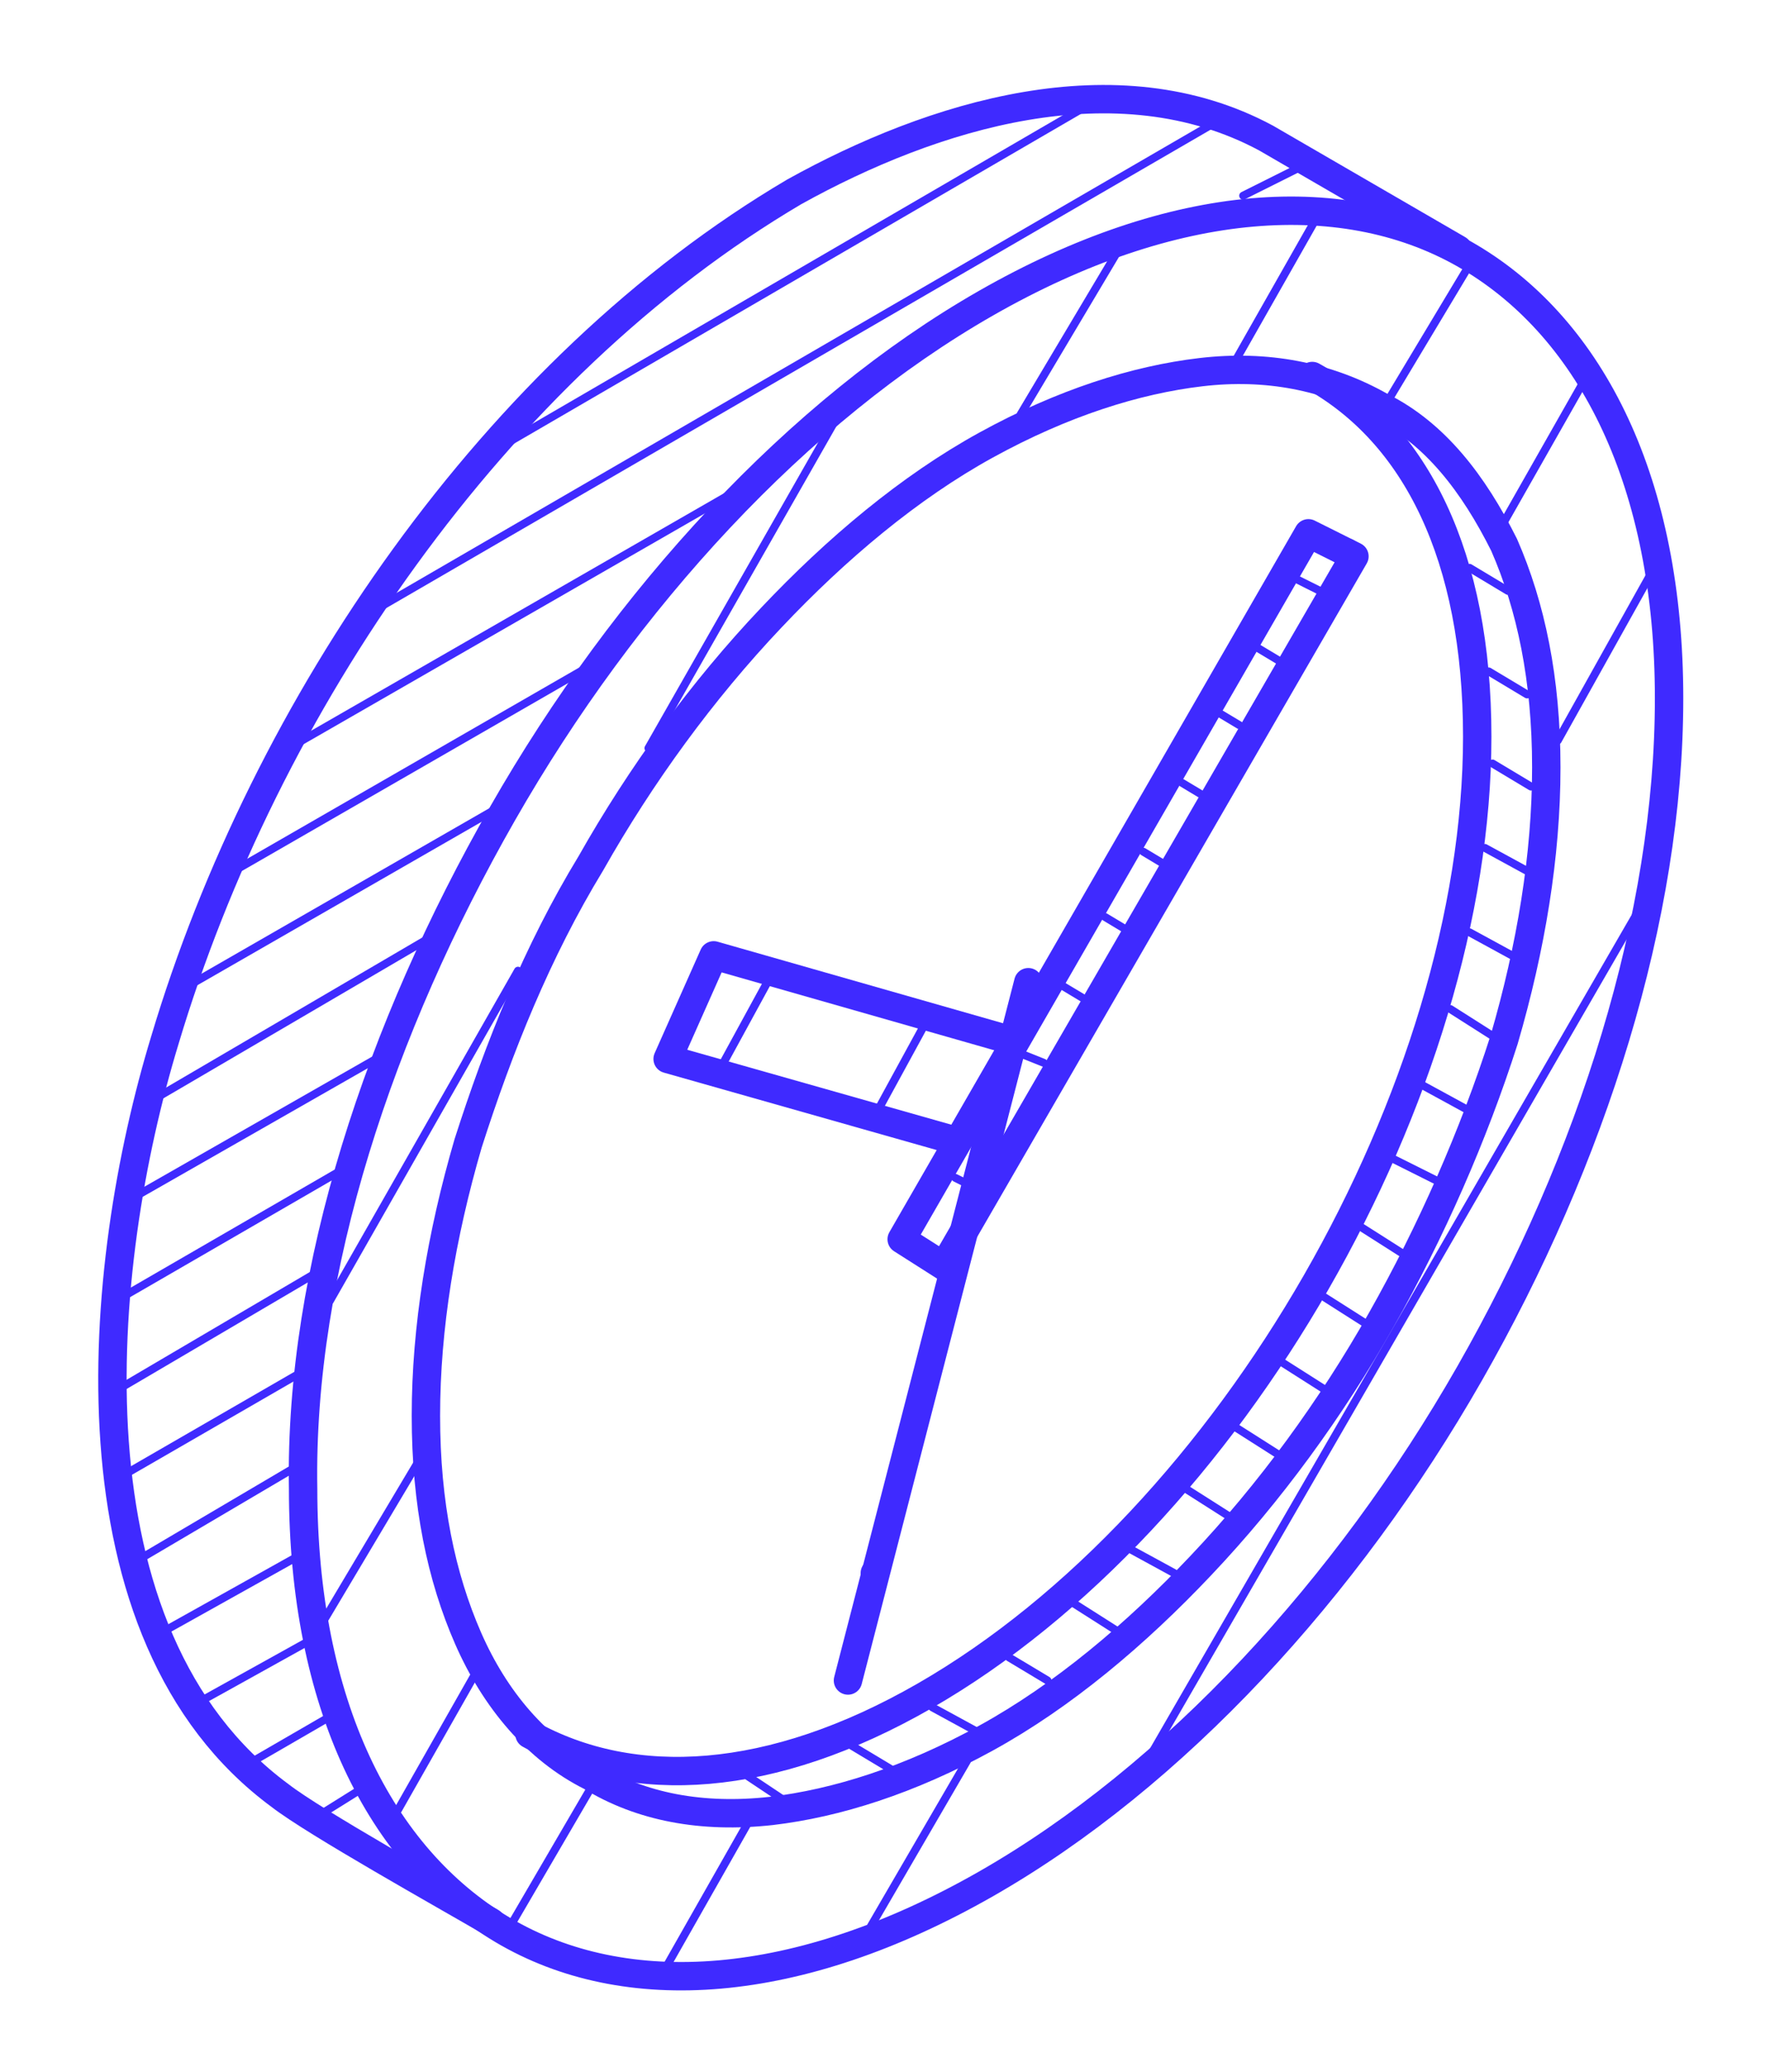 <?xml version="1.0" encoding="UTF-8"?> <!-- Generator: Adobe Illustrator 25.3.1, SVG Export Plug-In . SVG Version: 6.00 Build 0) --> <svg xmlns="http://www.w3.org/2000/svg" xmlns:xlink="http://www.w3.org/1999/xlink" id="Слой_1" x="0px" y="0px" viewBox="0 0 46 54" style="enable-background:new 0 0 46 54;" xml:space="preserve"> <style type="text/css"> .st0{fill-rule:evenodd;clip-rule:evenodd;fill:none;stroke:#3F2AFF;stroke-width:0.74;stroke-linecap:round;stroke-linejoin:round;stroke-miterlimit:22.926;} .st1{fill-rule:evenodd;clip-rule:evenodd;fill:none;stroke:#3F2AFF;stroke-width:0.207;stroke-linecap:round;stroke-miterlimit:10;} .st2{fill-rule:evenodd;clip-rule:evenodd;fill:none;stroke:#3F2AFF;stroke-width:0.21;stroke-linecap:round;stroke-miterlimit:10;} </style> <g> <path class="st0" d="M36,10.6c-1.4-0.8-3-1.1-4.7-0.9c-1.7,0.2-3.6,0.8-5.6,1.9c-2,1.1-3.9,2.7-5.6,4.5c-1.8,1.9-3.4,4.1-4.7,6.4 c-1.4,2.3-2.4,4.8-3.2,7.3c-0.7,2.4-1.1,4.8-1.1,7.1c0,2.3,0.4,4.2,1.1,5.8c0.7,1.6,1.8,2.9,3.2,3.6c1.3,0.8,2.9,1.1,4.7,0.9 c1.7-0.2,3.6-0.8,5.6-1.9c2-1.1,3.9-2.7,5.6-4.5c1.8-1.9,3.4-4.1,4.7-6.4c1.3-2.3,2.4-4.8,3.2-7.3c0.7-2.4,1.1-4.8,1.1-7.1 c0-2.3-0.4-4.2-1.1-5.8C38.4,12.6,37.4,11.3,36,10.6z"></path> <line class="st0" x1="22.8" y1="41" x2="22.8" y2="41"></line> <line class="st0" x1="35.1" y1="14.4" x2="35.1" y2="14.4"></line> <path class="st0" d="M34.2,9.8C34.2,9.8,34.2,9.8,34.2,9.8c2.7,1.5,4.3,4.7,4.3,9.4c0,9.2-6.4,20.4-14.4,25c-4,2.3-7.6,2.5-10.3,1 c0,0,0,0,0,0"></path> <path class="st0" d="M12.8,50.1c-1.2-0.7-4.6-2.6-5.5-3.3C1.6,42.6,2.5,33,4.3,27.1C6.9,18.4,12.9,9.6,20.7,5 c3.6-2,8.4-3.5,12.3-1.4l5,2.9"></path> <path class="st0" d="M13.1,21.2c3.2-5.6,7.7-10.5,12.6-13.3c4.9-2.8,9.4-3.1,12.6-1.2c3.2,1.9,5.2,5.9,5.2,11.5 c0,5.7-2,12-5.2,17.6c-3.2,5.6-7.7,10.5-12.6,13.3c-4.9,2.8-9.4,3.1-12.6,1.2c-3.2-1.9-5.2-5.9-5.2-11.5 C7.8,33.1,9.9,26.8,13.1,21.2z"></path> <line class="st0" x1="22.1" y1="43.8" x2="26.8" y2="25.6"></line> <polyline class="st0" points="24.8,29.7 17.4,27.6 18.6,24.9 26.3,27.1 "></polyline> <polygon class="st0" points="24.6,33 23.5,32.3 34.1,13.9 34.9,14.3 35.3,14.5 "></polygon> <line class="st1" x1="20.4" y1="46.9" x2="19.5" y2="46.3"></line> <line class="st1" x1="23.2" y1="46.1" x2="22.2" y2="45.5"></line> <line class="st1" x1="25.4" y1="45.1" x2="24.3" y2="44.5"></line> <line class="st1" x1="27.3" y1="43.8" x2="26.3" y2="43.2"></line> <line class="st1" x1="29.1" y1="42.5" x2="28" y2="41.8"></line> <line class="st1" x1="30.6" y1="41" x2="29.5" y2="40.4"></line> <line class="st1" x1="32" y1="39.5" x2="30.9" y2="38.8"></line> <line class="st1" x1="33.3" y1="37.9" x2="32.2" y2="37.2"></line> <line class="st1" x1="34.5" y1="36.2" x2="33.4" y2="35.5"></line> <line class="st1" x1="35.6" y1="34.5" x2="34.5" y2="33.8"></line> <line class="st1" x1="36.6" y1="32.7" x2="35.5" y2="32"></line> <line class="st1" x1="37.5" y1="30.8" x2="36.3" y2="30.2"></line> <line class="st1" x1="38.2" y1="28.9" x2="37.1" y2="28.3"></line> <line class="st1" x1="38.9" y1="27" x2="37.8" y2="26.3"></line> <line class="st1" x1="39.4" y1="24.9" x2="38.3" y2="24.3"></line> <line class="st1" x1="39.8" y1="22.7" x2="38.7" y2="22.1"></line> <line class="st1" x1="39.9" y1="20.5" x2="38.9" y2="19.9"></line> <line class="st1" x1="39.8" y1="18.1" x2="38.8" y2="17.5"></line> <line class="st1" x1="39.3" y1="15.4" x2="38.3" y2="14.8"></line> <line class="st1" x1="9.3" y1="46.7" x2="8.5" y2="47.2"></line> <line class="st1" x1="8.5" y1="44.8" x2="6.6" y2="45.9"></line> <line class="st1" x1="8" y1="42.8" x2="5.3" y2="44.3"></line> <line class="st1" x1="7.7" y1="40.6" x2="4.3" y2="42.5"></line> <line class="st1" x1="7.6" y1="38.3" x2="3.7" y2="40.6"></line> <line class="st1" x1="7.8" y1="35.8" x2="3.3" y2="38.4"></line> <line class="st1" x1="8.2" y1="33.2" x2="3.1" y2="36.2"></line> <line class="st1" x1="8.9" y1="30.5" x2="3.2" y2="33.8"></line> <line class="st1" x1="9.8" y1="27.6" x2="3.5" y2="31.2"></line> <line class="st1" x1="11.1" y1="24.5" x2="4.1" y2="28.6"></line> <line class="st1" x1="12.9" y1="21.1" x2="4.9" y2="25.7"></line> <line class="st1" x1="15.3" y1="17.4" x2="6.1" y2="22.7"></line> <line class="st1" x1="33.8" y1="4.4" x2="32.4" y2="5.1"></line> <line class="st1" x1="19" y1="12.9" x2="7.7" y2="19.4"></line> <line class="st1" x1="32" y1="3" x2="9.6" y2="16"></line> <line class="st1" x1="28.6" y1="2.6" x2="13.3" y2="11.5"></line> <line class="st1" x1="42.9" y1="23.4" x2="29.9" y2="45.9"></line> <line class="st1" x1="43" y1="15" x2="40.6" y2="19.3"></line> <line class="st1" x1="25.2" y1="45.9" x2="22.7" y2="50.2"></line> <line class="st1" x1="41.3" y1="9.9" x2="39.2" y2="13.6"></line> <line class="st1" x1="19.5" y1="47.5" x2="17.4" y2="51.2"></line> <line class="st1" x1="38.3" y1="6.9" x2="36.2" y2="10.4"></line> <line class="st1" x1="15.4" y1="46.6" x2="13.3" y2="50.2"></line> <line class="st1" x1="34.3" y1="5.7" x2="32.2" y2="9.4"></line> <line class="st1" x1="12.4" y1="43.6" x2="10.3" y2="47.3"></line> <line class="st1" x1="29.1" y1="6.6" x2="26.6" y2="10.8"></line> <line class="st1" x1="10.9" y1="38.1" x2="8.4" y2="42.3"></line> <line class="st1" x1="21.8" y1="10.9" x2="16.9" y2="19.5"></line> <line class="st1" x1="13.5" y1="25.3" x2="8.6" y2="33.9"></line> <line class="st2" x1="24.1" y1="26.7" x2="22.9" y2="28.9"></line> <line class="st2" x1="20" y1="25.6" x2="18.8" y2="27.8"></line> <line class="st1" x1="27.2" y1="27.7" x2="26.7" y2="27.5"></line> <line class="st1" x1="28.2" y1="26" x2="27.7" y2="25.7"></line> <line class="st1" x1="29.3" y1="24.2" x2="28.8" y2="23.9"></line> <line class="st1" x1="30.3" y1="22.5" x2="29.8" y2="22.2"></line> <line class="st1" x1="31.3" y1="20.7" x2="30.8" y2="20.4"></line> <line class="st1" x1="32.3" y1="18.9" x2="31.8" y2="18.6"></line> <line class="st1" x1="33.3" y1="17.2" x2="32.8" y2="16.9"></line> <line class="st1" x1="34.4" y1="15.4" x2="33.8" y2="15.1"></line> <line class="st1" x1="25.1" y1="30.8" x2="24.9" y2="30.7"></line> </g> </svg> 